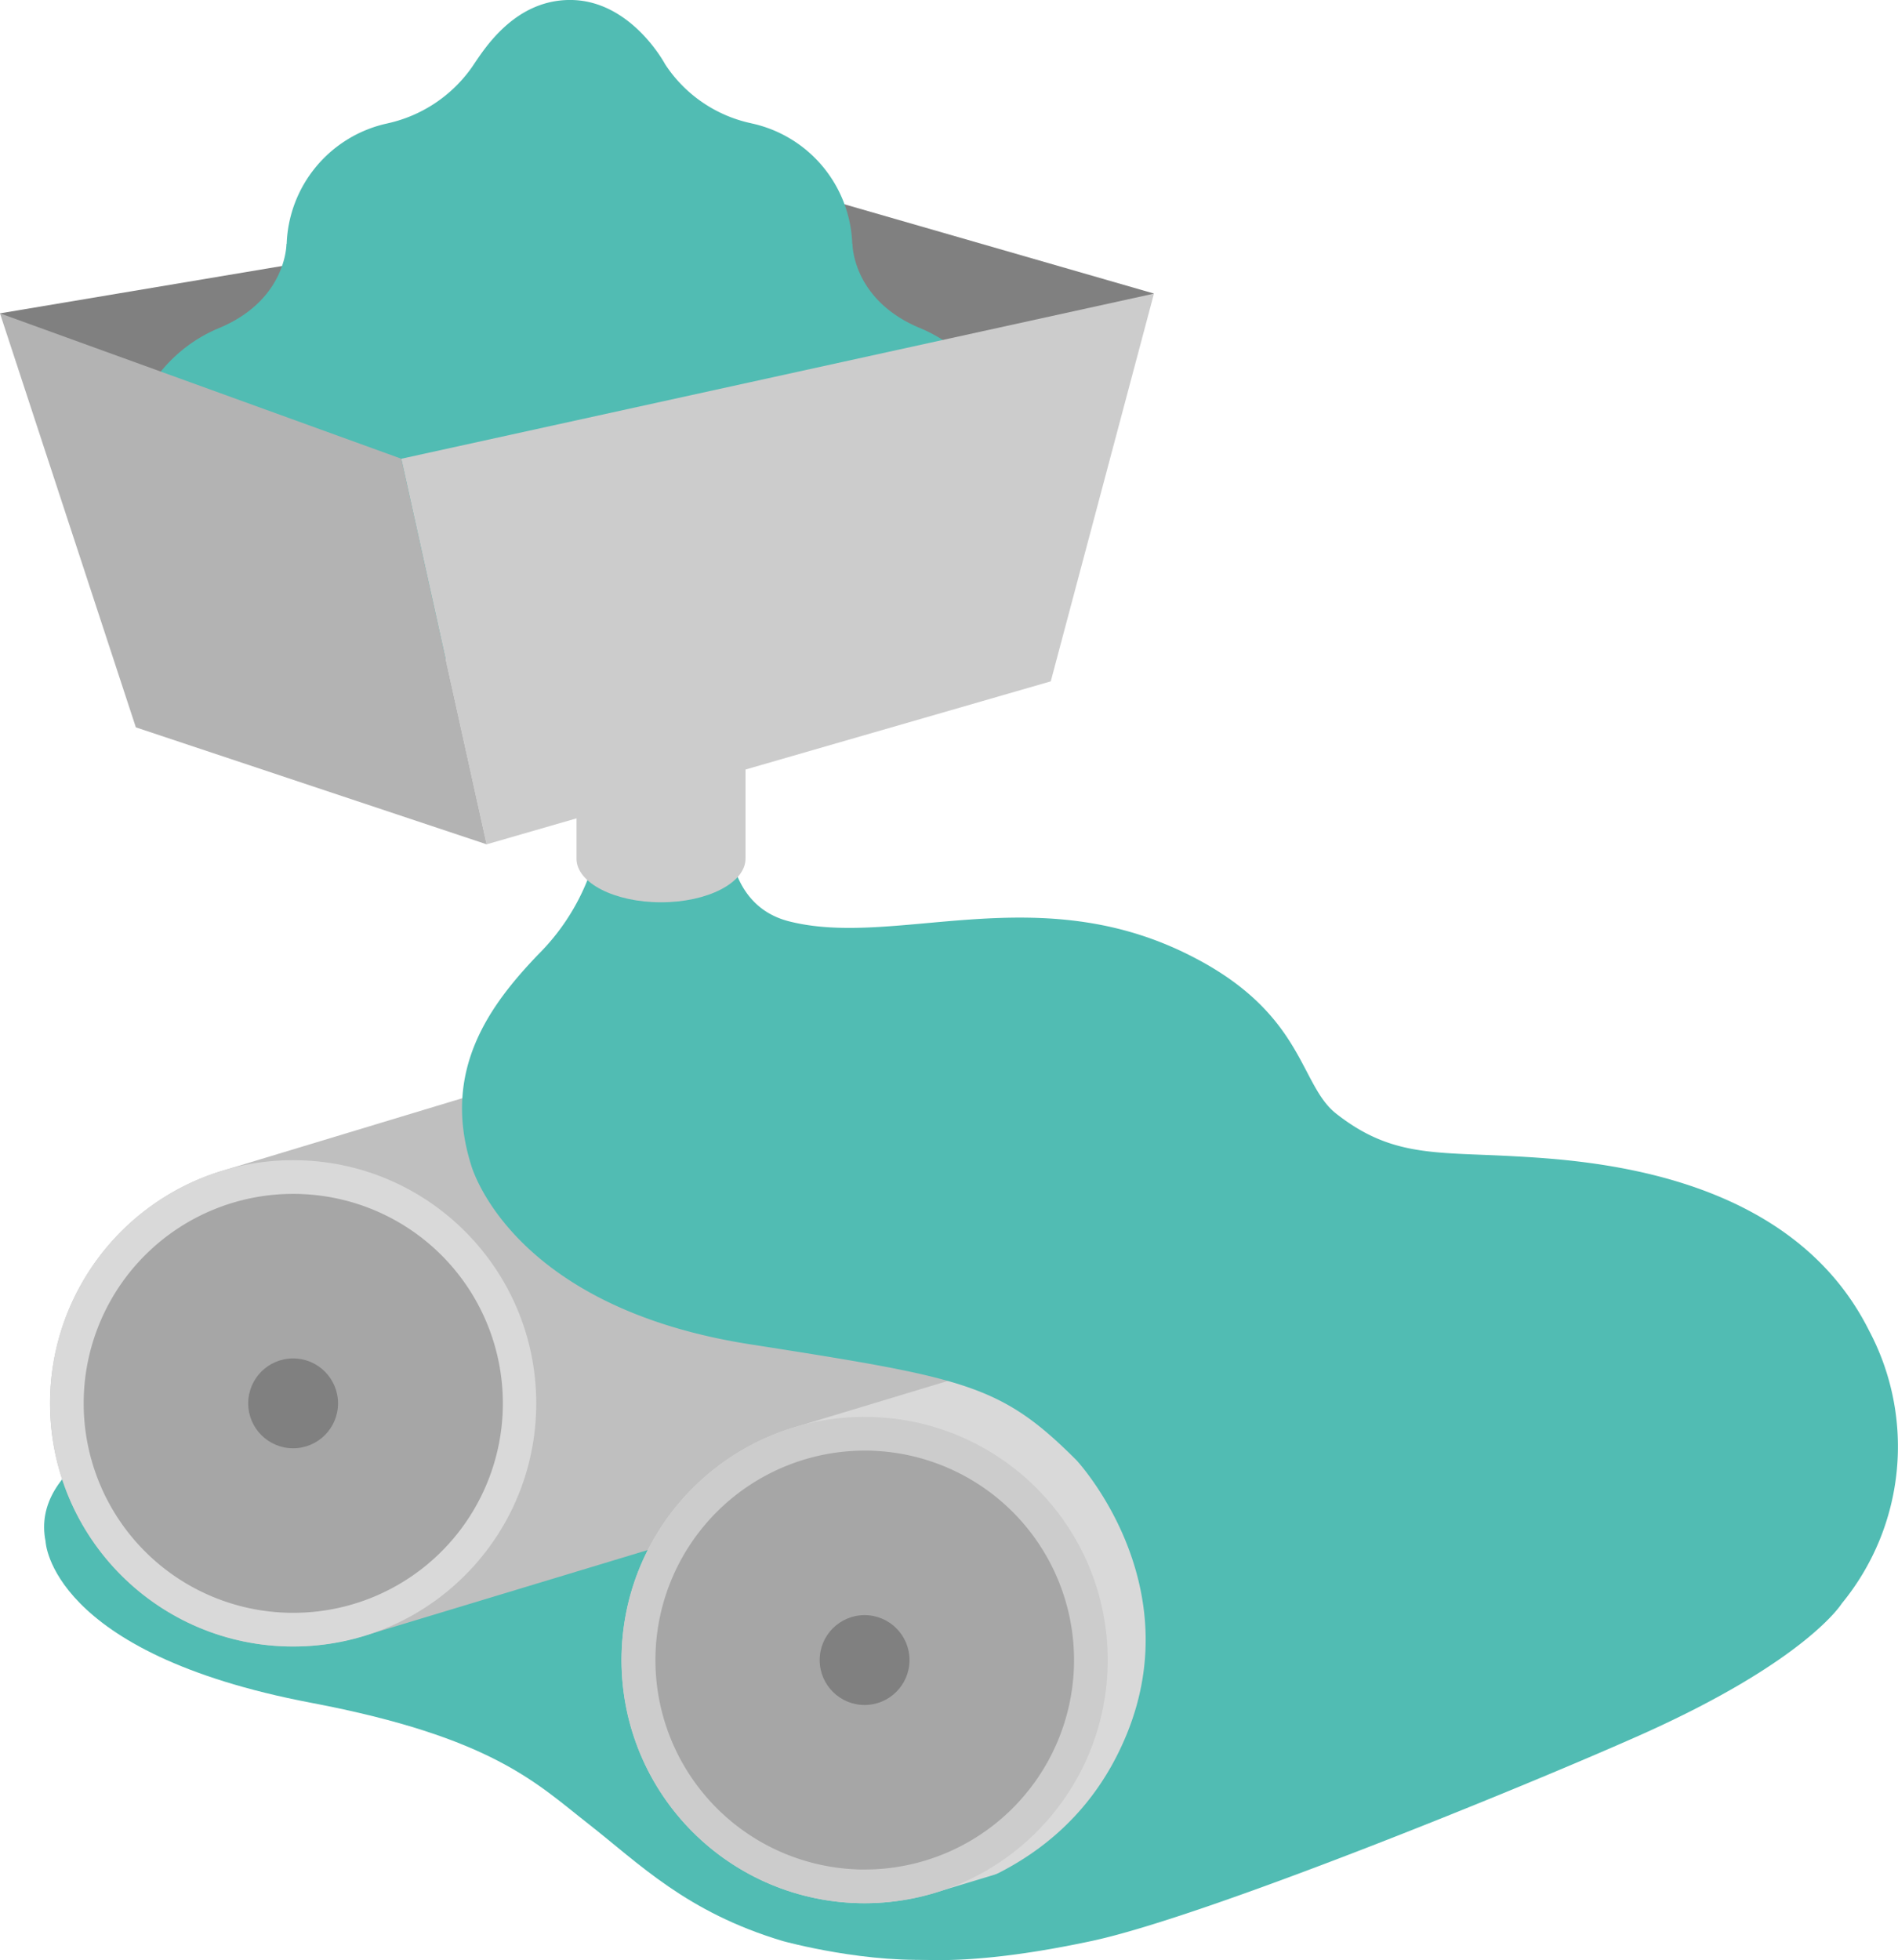 <svg xmlns="http://www.w3.org/2000/svg" width="149.886" height="154.753" viewBox="0 0 149.886 154.753">
  <g id="グループ_6828" data-name="グループ 6828" transform="translate(-78.902 -183.288)">
    <path id="パス_16442" data-name="パス 16442" d="M139.453,298.167s6.864,1.906,12.71,1.4c10.1-.878,34.438-16.158,34.438-16.158l-72.912-32.246s-34.8,3.688-32.447,15.449c0,0,.294,8.819,20.974,12.747,14.308,2.717,17.794,6.355,21.86,9.532S131.828,295.878,139.453,298.167Z" transform="translate(1.258 38.365)" fill="#51bcb3"/>
    <g id="グループ_6783" data-name="グループ 6783" transform="translate(82.851 257.341)">
      <path id="パス_16443" data-name="パス 16443" d="M99.8,286.519a19.194,19.194,0,0,1-4.683-37.564l58.025-17.545a19.192,19.192,0,1,1,11.008,36.771l-58.025,17.545A19.237,19.237,0,0,1,99.8,286.519Z" transform="translate(-81.424 -230.599)" fill="#bfbfbf"/>
      <circle id="楕円形_153" data-name="楕円形 153" cx="19.199" cy="19.199" r="19.199" transform="translate(0 17.543)" fill="#d9d9d9"/>
      <path id="パス_16444" data-name="パス 16444" d="M99.676,276.581c-.239,0-.479,0-.72-.014a16.537,16.537,0,0,1,.692-33.059c.239,0,.481,0,.722.016a16.536,16.536,0,0,1-.693,33.058Z" transform="translate(-80.464 -223.303)" fill="#a6a6a6"/>
      <circle id="楕円形_154" data-name="楕円形 154" cx="3.547" cy="3.547" r="3.547" transform="translate(15.652 33.195)" fill="gray"/>
    </g>
    <g id="グループ_6784" data-name="グループ 6784" transform="translate(127.98 277.608)">
      <path id="パス_16445" data-name="パス 16445" d="M128.633,299.467a19.194,19.194,0,0,1-4.682-37.564l58.025-17.545a19.192,19.192,0,1,1,11.008,36.771L134.96,298.673A19.2,19.2,0,0,1,128.633,299.467Z" transform="translate(-110.255 -243.547)" fill="#d9d9d9"/>
      <circle id="楕円形_155" data-name="楕円形 155" cx="19.199" cy="19.199" r="19.199" transform="translate(0 17.543)" fill="#ccc"/>
      <path id="パス_16446" data-name="パス 16446" d="M128.508,289.53c-.239,0-.479,0-.72-.016a16.537,16.537,0,0,1,.692-33.058c.239,0,.481,0,.722.014a16.537,16.537,0,0,1-.693,33.059Z" transform="translate(-109.296 -236.25)" fill="#a6a6a6"/>
      <circle id="楕円形_156" data-name="楕円形 156" cx="3.547" cy="3.547" r="3.547" transform="translate(15.652 33.195)" fill="gray"/>
    </g>
    <path id="パス_16447" data-name="パス 16447" d="M154.732,296.333c4.89-12.077-4.005-21.574-4.005-21.574-5.984-5.984-8.74-6.477-25.773-9.143-19.063-2.983-22.034-14.189-22.034-14.189-2.321-7.46,1.492-12.6,5.3-16.577a17.413,17.413,0,0,0,4.566-7.914l10.52-1.536s-.166,5.574,4.719,6.821c8.3,2.119,19.246-3.3,31.2,2.461,9.539,4.592,9.031,10.371,12.012,12.719,4.355,3.429,7.764,3.03,13.9,3.362s21.931,1.285,28.182,13.758a19.523,19.523,0,0,1-2.146,21.558s-2.792,4.556-16.023,10.437c-9.62,4.275-34.3,14.306-43.218,16.21-20.843,4.448-21.729-2.346-21.729-2.346S148.5,311.71,154.732,296.333Z" transform="translate(13.176 23.804)" fill="#51bcb3"/>
    <g id="グループ_6785" data-name="グループ 6785" transform="translate(78.902 183.288)">
      <path id="パス_16448" data-name="パス 16448" d="M78.9,202.791l61.03-10.24,30.1,8.677-58.69,26.266Z" transform="translate(-78.902 -178.052)" fill="gray"/>
      <path id="パス_16449" data-name="パス 16449" d="M112.506,188.619a11.04,11.04,0,0,1-6.608,4.4l-.041.011a10.093,10.093,0,0,0-7.962,9.52l-.017-.013s.038,4.372-5.244,6.619l0,0a11.68,11.68,0,0,0-2.791,20.029l0,.006a6.524,6.524,0,0,0,.548.4c.146.1.3.194.448.29.085.052.174.106.269.163.166.1.332.2.5.29,3.357,1.861,11.869,5.364,28.6,5.517,22.834.208,29.126-5.79,29.126-5.79l0-.008a11.68,11.68,0,0,0-1.514-20.9l0,0c-5.28-2.248-5.244-6.619-5.244-6.619l-.017.013a10.092,10.092,0,0,0-7.961-9.52l-.041-.011a10.833,10.833,0,0,1-6.774-4.652s-2.684-5.078-7.507-5.078C115.745,183.288,113.355,187.4,112.506,188.619Z" transform="translate(-75.256 -183.288)" fill="#51bcb3"/>
      <path id="パス_16450" data-name="パス 16450" d="M107.987,220.339v9.8c0,1.9,2.988,3.442,6.674,3.442s6.673-1.542,6.673-3.442v-9.8Z" transform="translate(-62.461 -162.345)" fill="#ccc"/>
      <path id="パス_16451" data-name="パス 16451" d="M150.437,228.711l-44.552,12.867-6.737-30.442L158.586,198.1Z" transform="translate(-67.458 -174.918)" fill="#ccc"/>
      <path id="パス_16452" data-name="パス 16452" d="M89.631,231.781l27.7,9.233-6.737-30.442L78.9,199.093Z" transform="translate(-78.902 -174.354)" fill="#b3b3b3"/>
    </g>
  </g>
</svg>
